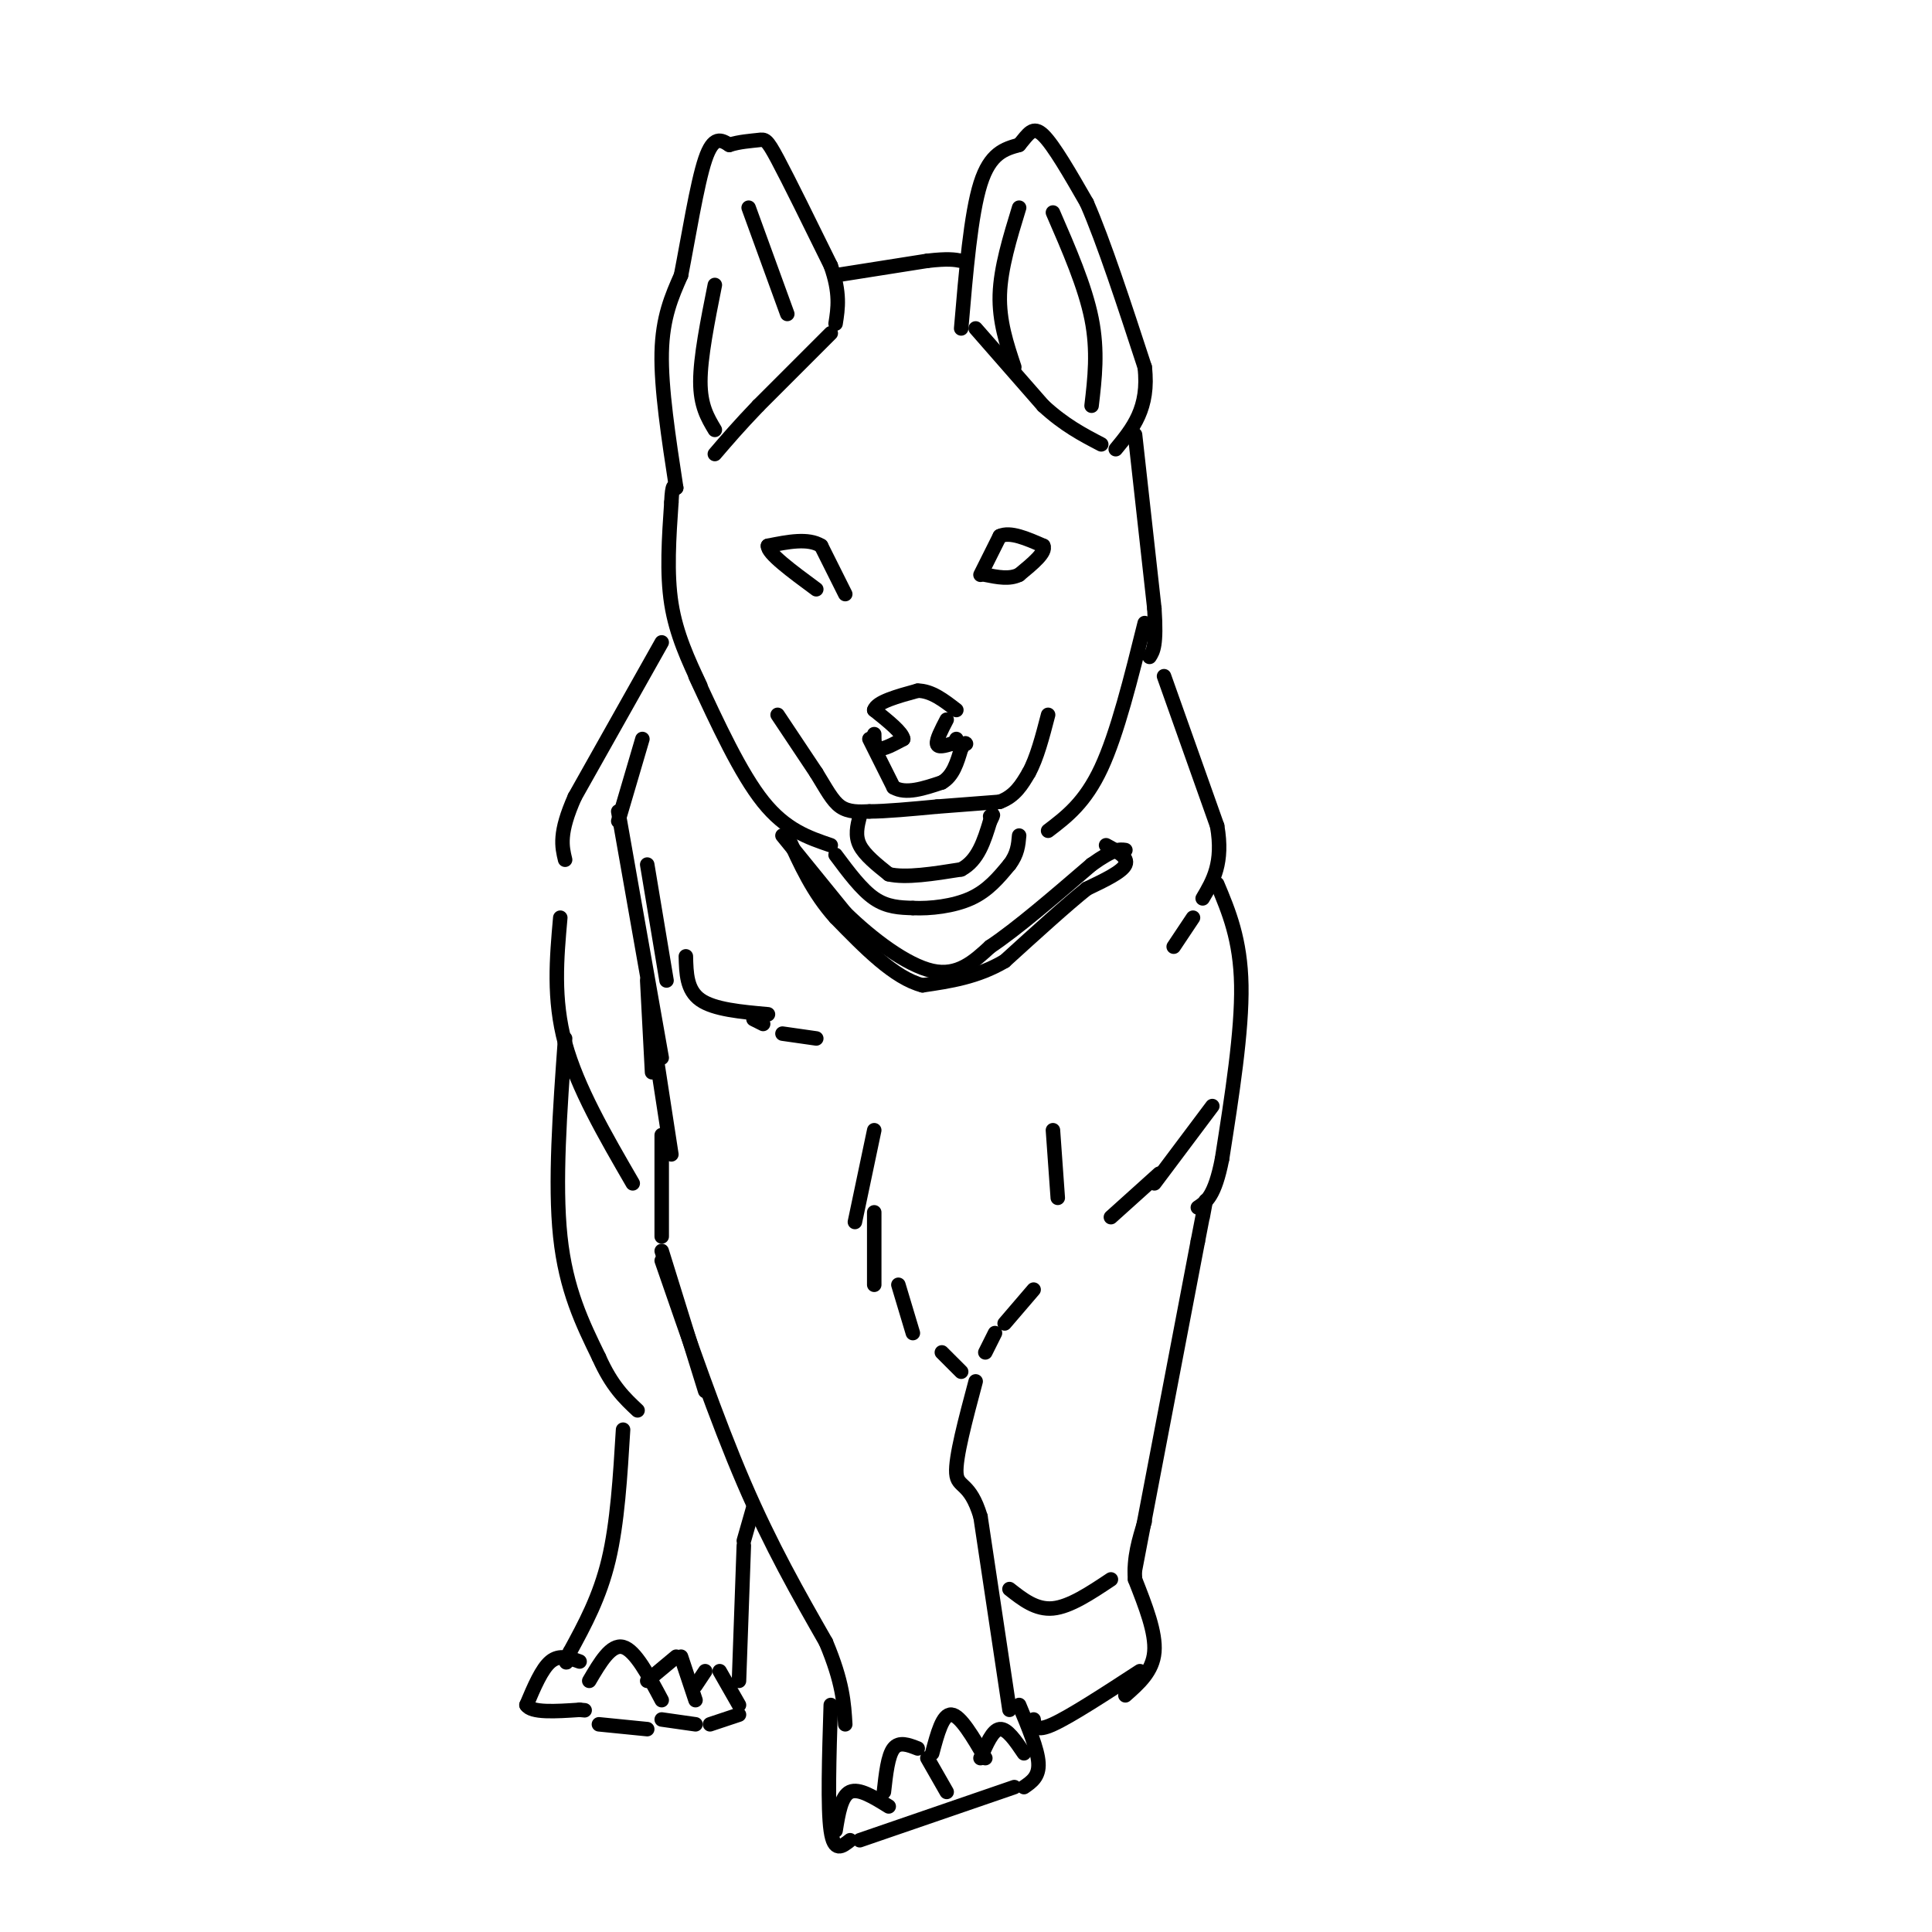 <svg viewBox='0 0 400 400' version='1.1' xmlns='http://www.w3.org/2000/svg' xmlns:xlink='http://www.w3.org/1999/xlink'><g fill='none' stroke='#000000' stroke-width='3' stroke-linecap='round' stroke-linejoin='round'><path d='M128,168c0.000,0.000 9.000,51.000 9,51'/><path d='M134,203c0.000,0.000 1.000,19.000 1,19'/><path d='M135,213c0.000,0.000 4.000,26.000 4,26'/><path d='M137,235c0.000,0.000 0.000,21.000 0,21'/><path d='M137,259c0.000,0.000 9.000,29.000 9,29'/><path d='M137,261c5.667,16.417 11.333,32.833 17,46c5.667,13.167 11.333,23.083 17,33'/><path d='M171,340c3.500,8.333 3.750,12.667 4,17'/><path d='M172,353c-0.333,10.667 -0.667,21.333 0,26c0.667,4.667 2.333,3.333 4,2'/><path d='M178,381c0.000,0.000 32.000,-11.000 32,-11'/><path d='M212,370c1.583,-1.083 3.167,-2.167 3,-5c-0.167,-2.833 -2.083,-7.417 -4,-12'/><path d='M209,354c0.000,0.000 -6.000,-40.000 -6,-40'/><path d='M203,314c-2.222,-7.378 -4.778,-5.822 -5,-9c-0.222,-3.178 1.889,-11.089 4,-19'/><path d='M181,234c0.000,0.000 -4.000,19.000 -4,19'/><path d='M181,251c0.000,0.000 0.000,15.000 0,15'/><path d='M186,266c0.000,0.000 3.000,10.000 3,10'/><path d='M195,280c0.000,0.000 4.000,4.000 4,4'/><path d='M218,234c0.000,0.000 1.000,14.000 1,14'/><path d='M214,267c0.000,0.000 -6.000,7.000 -6,7'/><path d='M206,276c0.000,0.000 -2.000,4.000 -2,4'/><path d='M214,356c0.167,1.333 0.333,2.667 4,1c3.667,-1.667 10.833,-6.333 18,-11'/><path d='M233,351c2.833,-2.500 5.667,-5.000 6,-9c0.333,-4.000 -1.833,-9.500 -4,-15'/><path d='M235,327c-0.333,-4.500 0.833,-8.250 2,-12'/><path d='M235,325c0.000,0.000 13.000,-68.000 13,-68'/><path d='M248,257c2.333,-12.167 1.667,-8.583 1,-5'/><path d='M241,140c0.000,0.000 11.000,31.000 11,31'/><path d='M252,171c1.333,7.667 -0.833,11.333 -3,15'/><path d='M247,190c0.000,0.000 -4.000,6.000 -4,6'/><path d='M252,183c2.417,5.750 4.833,11.500 5,21c0.167,9.500 -1.917,22.750 -4,36'/><path d='M253,240c-1.500,7.667 -3.250,8.833 -5,10'/><path d='M251,229c0.000,0.000 -12.000,16.000 -12,16'/><path d='M240,243c0.000,0.000 -10.000,9.000 -10,9'/><path d='M134,179c0.000,0.000 4.000,24.000 4,24'/><path d='M142,198c0.083,3.500 0.167,7.000 3,9c2.833,2.000 8.417,2.500 14,3'/><path d='M156,211c0.000,0.000 2.000,1.000 2,1'/><path d='M162,214c0.000,0.000 7.000,1.000 7,1'/><path d='M128,170c0.000,0.000 5.000,-17.000 5,-17'/><path d='M137,133c0.000,0.000 -18.000,32.000 -18,32'/><path d='M119,165c-3.333,7.500 -2.667,10.250 -2,13'/><path d='M116,190c-0.750,8.417 -1.500,16.833 1,26c2.500,9.167 8.250,19.083 14,29'/><path d='M117,215c-1.083,15.000 -2.167,30.000 -1,41c1.167,11.000 4.583,18.000 8,25'/><path d='M124,281c2.667,6.000 5.333,8.500 8,11'/><path d='M129,296c-0.583,9.667 -1.167,19.333 -3,27c-1.833,7.667 -4.917,13.333 -8,19'/><path d='M118,342c-1.333,3.333 -0.667,2.167 0,1'/><path d='M120,344c-2.083,-0.750 -4.167,-1.500 -6,0c-1.833,1.500 -3.417,5.250 -5,9'/><path d='M109,353c1.000,1.667 6.000,1.333 11,1'/><path d='M120,354c1.833,0.167 0.917,0.083 0,0'/><path d='M122,348c2.250,-3.833 4.500,-7.667 7,-7c2.500,0.667 5.250,5.833 8,11'/><path d='M124,357c0.000,0.000 10.000,1.000 10,1'/><path d='M134,348c0.000,0.000 6.000,-5.000 6,-5'/><path d='M141,343c0.000,0.000 3.000,9.000 3,9'/><path d='M137,356c0.000,0.000 7.000,1.000 7,1'/><path d='M144,349c0.000,0.000 2.000,-3.000 2,-3'/><path d='M149,346c0.000,0.000 4.000,7.000 4,7'/><path d='M147,357c0.000,0.000 6.000,-2.000 6,-2'/><path d='M153,348c0.000,0.000 1.000,-28.000 1,-28'/><path d='M156,312c0.000,0.000 -2.000,7.000 -2,7'/><path d='M209,329c2.750,2.167 5.500,4.333 9,4c3.500,-0.333 7.750,-3.167 12,-6'/><path d='M173,379c0.583,-3.583 1.167,-7.167 3,-8c1.833,-0.833 4.917,1.083 8,3'/><path d='M183,371c0.417,-3.750 0.833,-7.500 2,-9c1.167,-1.500 3.083,-0.750 5,0'/><path d='M192,364c0.000,0.000 4.000,7.000 4,7'/><path d='M193,363c1.083,-4.083 2.167,-8.167 4,-8c1.833,0.167 4.417,4.583 7,9'/><path d='M203,364c1.250,-2.917 2.500,-5.833 4,-6c1.500,-0.167 3.250,2.417 5,5'/><path d='M181,152c0.000,1.417 0.000,2.833 1,3c1.000,0.167 3.000,-0.917 5,-2'/><path d='M187,153c-0.167,-1.333 -3.083,-3.667 -6,-6'/><path d='M181,147c0.500,-1.667 4.750,-2.833 9,-4'/><path d='M190,143c2.833,0.000 5.417,2.000 8,4'/><path d='M196,149c-1.083,2.083 -2.167,4.167 -2,5c0.167,0.833 1.583,0.417 3,0'/><path d='M197,154c0.667,-0.167 0.833,-0.583 1,-1'/><path d='M180,153c0.000,0.000 5.000,10.000 5,10'/><path d='M185,163c2.500,1.500 6.250,0.250 10,-1'/><path d='M195,162c2.333,-1.333 3.167,-4.167 4,-7'/><path d='M199,155c0.833,-1.333 0.917,-1.167 1,-1'/><path d='M161,148c0.000,0.000 8.000,12.000 8,12'/><path d='M169,160c2.089,3.378 3.311,5.822 5,7c1.689,1.178 3.844,1.089 6,1'/><path d='M180,168c3.333,0.000 8.667,-0.500 14,-1'/><path d='M194,167c4.500,-0.333 8.750,-0.667 13,-1'/><path d='M207,166c3.167,-1.167 4.583,-3.583 6,-6'/><path d='M213,160c1.667,-3.000 2.833,-7.500 4,-12'/><path d='M178,169c-0.500,2.000 -1.000,4.000 0,6c1.000,2.000 3.500,4.000 6,6'/><path d='M184,181c3.500,0.833 9.250,-0.083 15,-1'/><path d='M199,180c3.500,-1.833 4.750,-5.917 6,-10'/><path d='M205,170c1.000,-1.833 0.500,-1.417 0,-1'/><path d='M173,177c2.667,3.583 5.333,7.167 8,9c2.667,1.833 5.333,1.917 8,2'/><path d='M189,188c3.556,0.178 8.444,-0.378 12,-2c3.556,-1.622 5.778,-4.311 8,-7'/><path d='M209,179c1.667,-2.167 1.833,-4.083 2,-6'/><path d='M237,129c-2.833,11.417 -5.667,22.833 -9,30c-3.333,7.167 -7.167,10.083 -11,13'/><path d='M144,140c4.667,10.083 9.333,20.167 14,26c4.667,5.833 9.333,7.417 14,9'/><path d='M145,142c-2.500,-5.333 -5.000,-10.667 -6,-17c-1.000,-6.333 -0.500,-13.667 0,-21'/><path d='M139,104c0.167,-4.000 0.583,-3.500 1,-3'/><path d='M140,101c-1.583,-10.333 -3.167,-20.667 -3,-28c0.167,-7.333 2.083,-11.667 4,-16'/><path d='M141,57c1.511,-7.689 3.289,-18.911 5,-24c1.711,-5.089 3.356,-4.044 5,-3'/><path d='M151,30c2.024,-0.667 4.583,-0.833 6,-1c1.417,-0.167 1.690,-0.333 4,4c2.310,4.333 6.655,13.167 11,22'/><path d='M172,55c2.000,5.667 1.500,8.833 1,12'/><path d='M172,69c0.000,0.000 -15.000,15.000 -15,15'/><path d='M157,84c-4.000,4.167 -6.500,7.083 -9,10'/><path d='M148,89c-1.500,-2.500 -3.000,-5.000 -3,-10c0.000,-5.000 1.500,-12.500 3,-20'/><path d='M155,43c0.000,0.000 8.000,22.000 8,22'/><path d='M173,57c0.000,0.000 19.000,-3.000 19,-3'/><path d='M192,54c4.333,-0.500 5.667,-0.250 7,0'/><path d='M199,68c1.000,-11.833 2.000,-23.667 4,-30c2.000,-6.333 5.000,-7.167 8,-8'/><path d='M211,30c1.956,-2.311 2.844,-4.089 5,-2c2.156,2.089 5.578,8.044 9,14'/><path d='M225,42c3.500,8.000 7.750,21.000 12,34'/><path d='M237,76c1.000,8.500 -2.500,12.750 -6,17'/><path d='M202,68c0.000,0.000 14.000,16.000 14,16'/><path d='M216,84c4.333,4.000 8.167,6.000 12,8'/><path d='M210,76c-1.583,-4.750 -3.167,-9.500 -3,-15c0.167,-5.500 2.083,-11.750 4,-18'/><path d='M218,44c3.333,7.667 6.667,15.333 8,22c1.333,6.667 0.667,12.333 0,18'/><path d='M235,90c0.000,0.000 4.000,36.000 4,36'/><path d='M239,126c0.500,7.667 -0.250,8.833 -1,10'/><path d='M203,119c0.000,0.000 4.000,-8.000 4,-8'/><path d='M207,111c2.167,-1.000 5.583,0.500 9,2'/><path d='M216,113c0.667,1.333 -2.167,3.667 -5,6'/><path d='M211,119c-2.000,1.000 -4.500,0.500 -7,0'/><path d='M175,123c0.000,0.000 -5.000,-10.000 -5,-10'/><path d='M170,113c-2.667,-1.667 -6.833,-0.833 -11,0'/><path d='M159,113c-0.167,1.500 4.917,5.250 10,9'/><path d='M162,173c0.000,0.000 13.000,16.000 13,16'/><path d='M175,189c5.489,5.378 12.711,10.822 18,12c5.289,1.178 8.644,-1.911 12,-5'/><path d='M205,196c5.500,-3.667 13.250,-10.333 21,-17'/><path d='M226,179c4.667,-3.333 5.833,-3.167 7,-3'/><path d='M229,175c2.333,1.250 4.667,2.500 4,4c-0.667,1.500 -4.333,3.250 -8,5'/><path d='M225,184c-4.167,3.333 -10.583,9.167 -17,15'/><path d='M208,199c-5.667,3.333 -11.333,4.167 -17,5'/><path d='M191,204c-5.833,-1.500 -11.917,-7.750 -18,-14'/><path d='M173,190c-4.667,-5.167 -7.333,-11.083 -10,-17'/></g>
</svg>